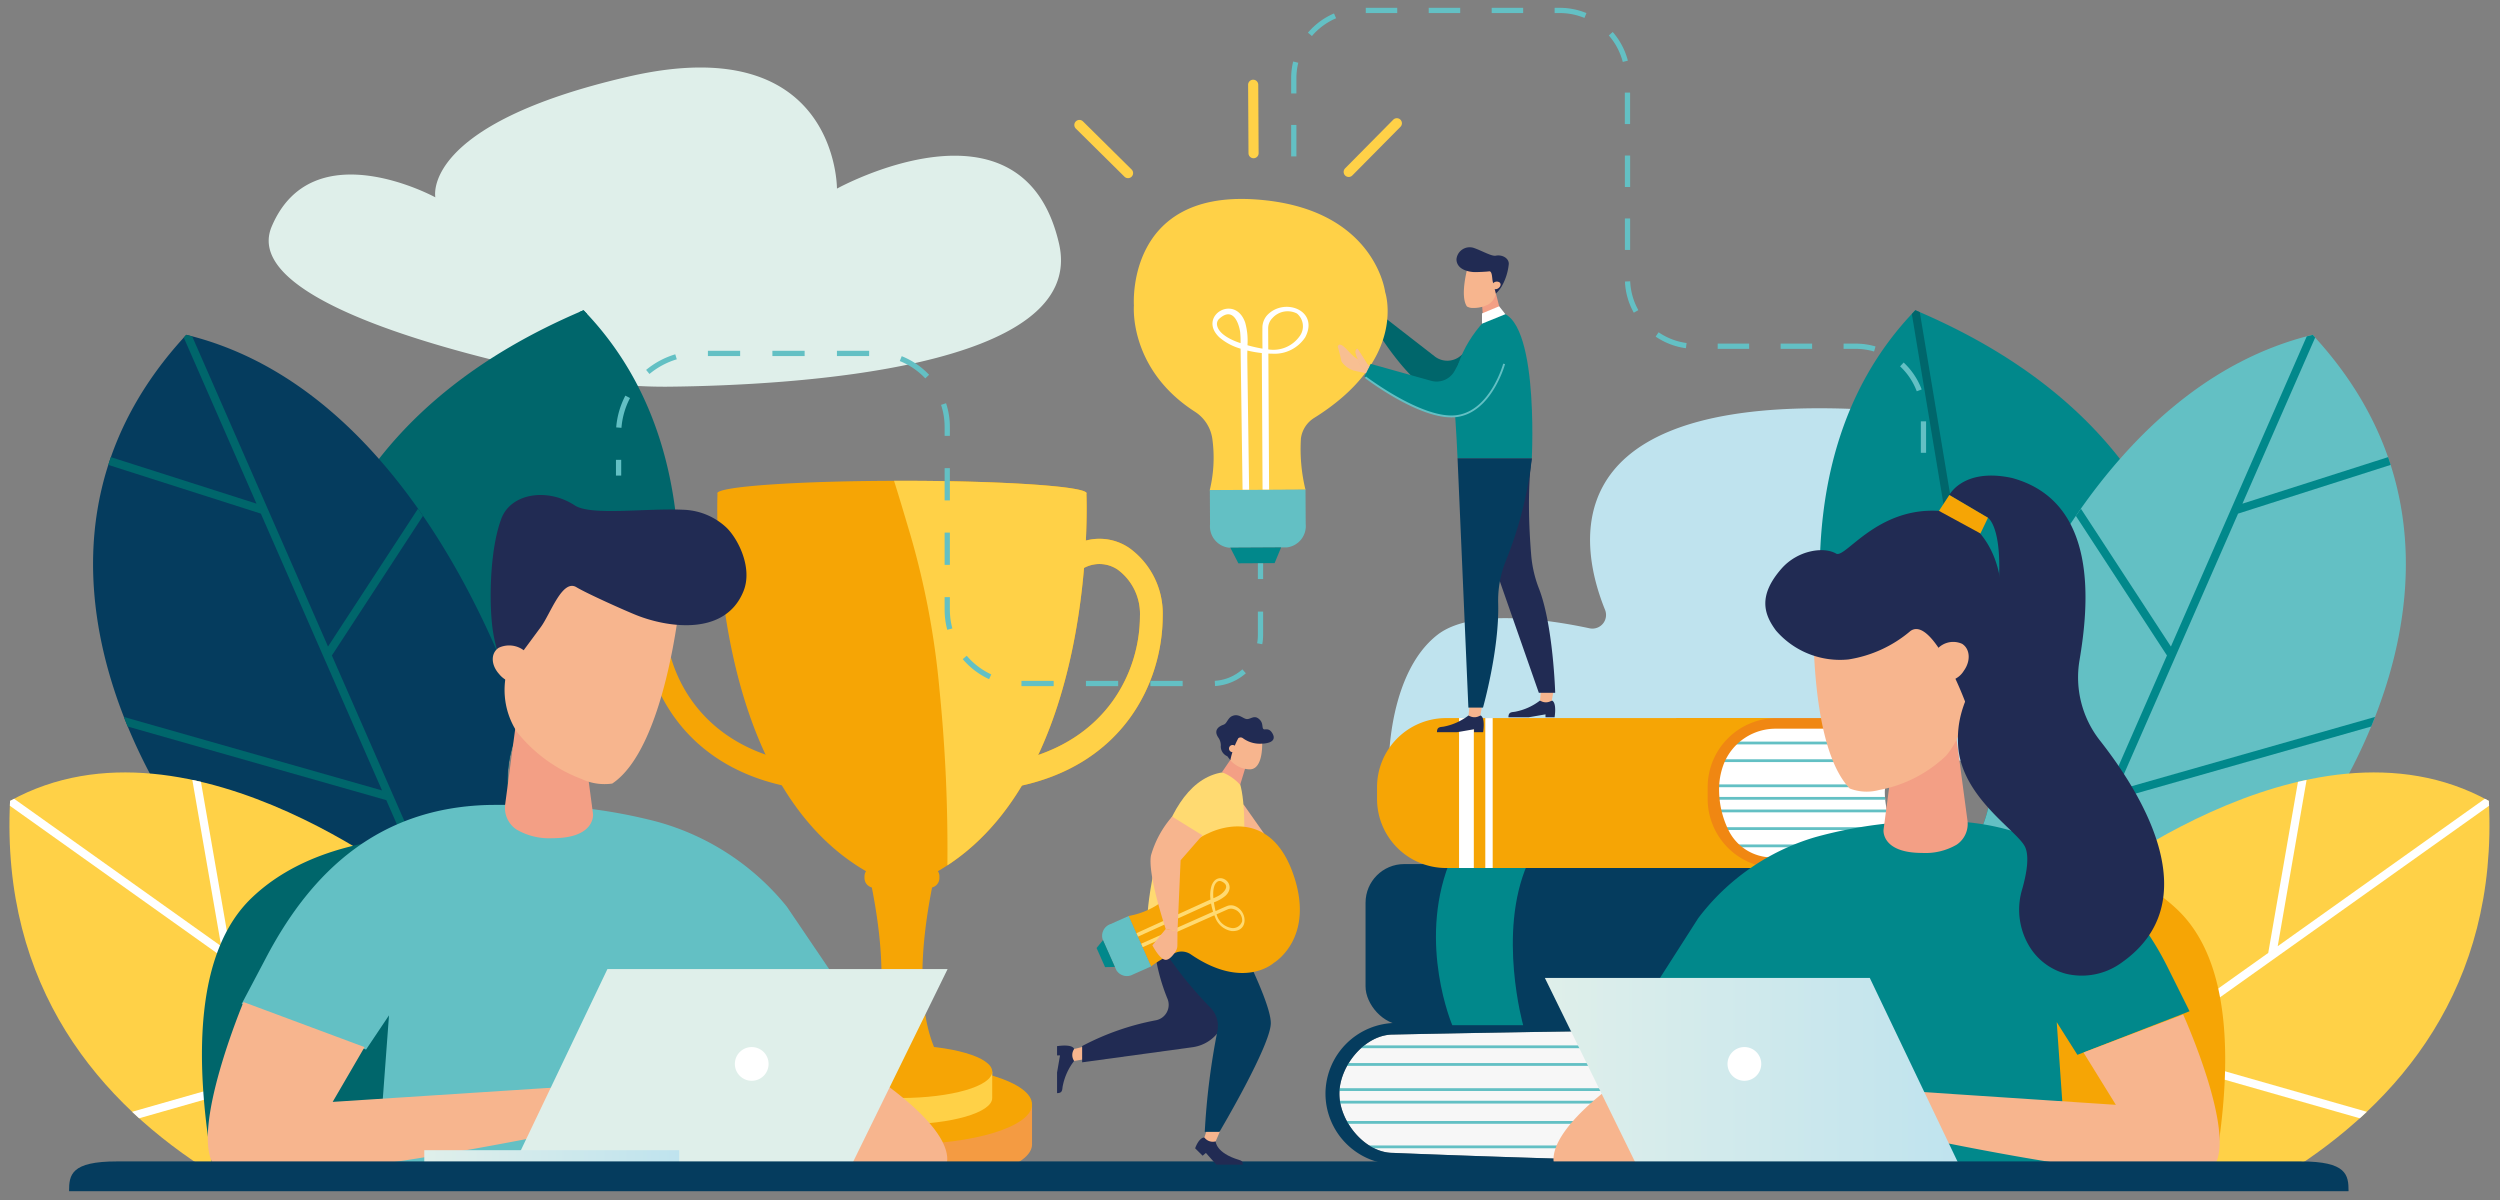 <svg xmlns="http://www.w3.org/2000/svg" xmlns:xlink="http://www.w3.org/1999/xlink" width="300" height="144" viewBox="0 0 300 144">
  <rect x="0" y="0" width="300" height="144" fill="#808080" stroke="none"/>
  <defs>
    <linearGradient id="linear-gradient" x1="80.85" y1="0.5" x2="81.85" y2="0.5" gradientUnits="objectBoundingBox">
      <stop offset="0" stop-color="#dfefea"/>
      <stop offset="1" stop-color="#bfe3ee"/>
    </linearGradient>
    <linearGradient id="linear-gradient-2" x1="-1.186" y1="0.5" x2="0.006" y2="0.5" xlink:href="#linear-gradient"/>
    <clipPath id="clip-path">
      <path id="Path_7479" data-name="Path 7479" d="M1408.047,894.816s-2.833-3.809-2.833-7.93a13.248,13.248,0,0,1,2.676-7.436v-.294H1370.5c-4.546,0-8.265,3.317-8.265,7.372v1.3c0,4.056,3.72,7.373,8.265,7.373h37.392l.158-.1Z" transform="translate(-1362.232 -879.156)" fill="#fff"/>
    </clipPath>
    <linearGradient id="linear-gradient-3" x1="0" y1="0.5" x2="1" y2="0.5" xlink:href="#linear-gradient"/>
    <linearGradient id="linear-gradient-5" x1="150.791" y1="0.5" x2="151.791" y2="0.5" xlink:href="#linear-gradient"/>
    <clipPath id="clip-custom_1">
      <rect width="300" height="144"/>
    </clipPath>
  </defs>
  <g id="custom_1" data-name="custom – 1" clip-path="url(#clip-custom_1)">
    <g id="Group_2347" data-name="Group 2347" transform="translate(-1176.424 -790.634)">
      <path id="Path_7452" data-name="Path 7452" d="M1303.952,819.968c3.467,15.069-32.069,17.006-46.712,17.171a57.519,57.519,0,0,1-12.079-1.148c-12.382-2.512-39.487-9.106-35.686-18.073,4.9-11.568,19.638-3.5,19.638-3.5s-1.849-8.734,23.222-14.5,24.97,13.453,24.97,13.453S1299.6,801.038,1303.952,819.968Z" transform="translate(-0.446 -0.103)" fill="url(#linear-gradient)"/>
      <path id="Path_7453" data-name="Path 7453" d="M1457.178,880.687c-.154-1.165-.338-2.326-.511-3.488-4.76-5.712-3.3-14.146,1.688-19.108a16.878,16.878,0,0,0-8.66-7.082c-6.957-2.819-11.358,1.486-13.9,5.908a1.976,1.976,0,0,1-3.574-.365c-2.206-6.982-9.891-16.236-35.145-16.236-32.119,0-28.55,17.075-25.679,24.171a1.637,1.637,0,0,1-1.858,2.232c-4.954-1.06-14.15-2.432-18.274.805-5.792,4.547-5.792,15.078-5.792,15.078h112C1457.362,881.961,1457.262,881.322,1457.178,880.687Z" transform="translate(-2.375 -0.69)" fill="url(#linear-gradient-2)"/>
      <g id="Group_2268" data-name="Group 2268" transform="translate(1339.509 825.237)">
        <g id="Group_2266" data-name="Group 2266">
          <path id="Path_7454" data-name="Path 7454" d="M1344.267,828.644a2.467,2.467,0,0,1-.88-1.056c-.371-.685-.726-2.337-1.3-1.74-.07.843-.252,1.825-.252,1.825a2.732,2.732,0,0,0,.944,1.566l1.392.973s.8-.213.836-.216l-.01-.359A3.975,3.975,0,0,1,1344.267,828.644Z" transform="translate(-1341.833 -825.72)" fill="#f8bf92"/>
          <path id="Path_7455" data-name="Path 7455" d="M1343.874,828.556a.656.656,0,0,1-.12-.041c0,.111,0,.221-.006.33.154.377.295.759.444,1.138.2-.117.493-.281.515-.289l-.484-2.675s-.341-.084-.422.479A2.7,2.7,0,0,0,1343.874,828.556Z" transform="translate(-1341.86 -825.739)" fill="#f7b58e"/>
        </g>
        <path id="Path_7456" data-name="Path 7456" d="M1359.822,835.363s-3.592,4.734-7.66,3.647-8.436-8.577-8.436-8.577l1.269-1.114,5.948,4.618a2.459,2.459,0,0,0,3.065-.04l3.541-2.9Z" transform="translate(-1341.86 -825.771)" fill="#00666b"/>
        <g id="Group_2267" data-name="Group 2267" transform="translate(1.888 1.276)">
          <path id="Path_7457" data-name="Path 7457" d="M1344.679,829.531l-.456-2.512s-.341-.084-.422.479a2.7,2.7,0,0,0,.073,1.058.656.656,0,0,1-.12-.041c0,.111,0,.221-.006.33.148.363.285.73.428,1.094A4.485,4.485,0,0,1,1344.679,829.531Z" transform="translate(-1343.748 -827.015)" fill="#f8bf92"/>
        </g>
      </g>
      <g id="Group_2274" data-name="Group 2274" transform="translate(1253.475 848.328)">
        <g id="Group_2273" data-name="Group 2273">
          <g id="Group_2269" data-name="Group 2269" transform="translate(0 6.958)">
            <path id="Path_7458" data-name="Path 7458" d="M1273.72,886.264c-.423-.085-.856-.172-1.319-.258-13.139-2.48-17.82-12.606-17.837-20.523a9.7,9.7,0,0,1,3.952-8.135,6.334,6.334,0,0,1,6.945-.211l3.362,1.982,3.42,9.222.087.347a17.986,17.986,0,0,0,1.994,6.126l.248.46-.069.529c-.109.84-.168,1.488-.19,2.1a17.917,17.917,0,0,0,.932,6.348l.833,2.486Zm-4.065-16.943-2.985-8.049-2.493-1.47a3.88,3.88,0,0,0-4.253.133,6.6,6.6,0,0,0-2.63,5.54c.015,6.577,3.9,14.958,14.725,17.379a21.09,21.09,0,0,1-.435-5.069c.022-.585.069-1.182.152-1.89A21.186,21.186,0,0,1,1269.655,869.321Z" transform="translate(-1254.564 -856.201)" fill="#f6a505"/>
          </g>
          <g id="Group_2270" data-name="Group 2270" transform="translate(40.959 6.958)">
            <path id="Path_7459" data-name="Path 7459" d="M1296.111,886.739l.834-2.486a17.92,17.92,0,0,0,.932-6.348c-.022-.615-.081-1.263-.191-2.1l-.068-.529.248-.46a17.99,17.99,0,0,0,1.994-6.126l.087-.347,3.42-9.222,3.362-1.982a6.334,6.334,0,0,1,6.945.211,9.7,9.7,0,0,1,3.952,8.135c-.017,7.917-4.7,18.043-17.838,20.523-.462.087-.9.174-1.318.258Zm4.343-10.844c.083.708.13,1.305.152,1.89a21.1,21.1,0,0,1-.435,5.069c10.825-2.42,14.71-10.8,14.725-17.379a6.6,6.6,0,0,0-2.63-5.54,3.88,3.88,0,0,0-4.253-.133l-2.493,1.47-2.985,8.049A21.18,21.18,0,0,1,1300.453,875.894Z" transform="translate(-1296.111 -856.201)" fill="#f6a505"/>
          </g>
          <g id="Group_2271" data-name="Group 2271" transform="translate(15.679 70.034)">
            <path id="Path_7460" data-name="Path 7460" d="M1273.738,932.8h24.575c2.048-.813,3.269-1.834,3.269-2.944v-4.8h-31.115v4.8C1270.468,930.966,1271.691,931.987,1273.738,932.8Z" transform="translate(-1270.468 -920.251)" fill="#f49b42"/>
            <path id="Path_7461" data-name="Path 7461" d="M1301.583,924.985c0,2.652-6.965,4.8-15.557,4.8s-15.558-2.15-15.558-4.8,6.966-4.8,15.558-4.8S1301.583,922.332,1301.583,924.985Z" transform="translate(-1270.468 -920.182)" fill="#f6a505"/>
          </g>
          <path id="Path_7462" data-name="Path 7462" d="M1290.078,896.625c4.727-21.51-12.694-21.51-7.967,0s-3.009,24.994-3.009,24.994h0a25.165,25.165,0,0,0,13.983,0h0S1285.351,918.136,1290.078,896.625Z" transform="translate(-1254.911 -849.587)" fill="#f6a505"/>
          <path id="Path_7463" data-name="Path 7463" d="M1274.854,921.058v3.17c0,1.751,4.927,3.171,11.005,3.171s11.006-1.42,11.006-3.171v-3.17Z" transform="translate(-1254.851 -850.16)" fill="#f6a505"/>
          <path id="Path_7464" data-name="Path 7464" d="M1274.854,921.058v3.17c0,1.751,4.927,3.171,11.005,3.171s11.006-1.42,11.006-3.171v-3.17Z" transform="translate(-1254.851 -850.16)" fill="#ffd147"/>
          <path id="Path_7465" data-name="Path 7465" d="M1308.012,850.691c0-.013.028-.026.028-.038,0-.834-9.923-1.509-22.163-1.509s-22.164.675-22.164,1.509c0,.014.025.027.03.039-.034.786-1.333,34.22,17.82,45.3a1.118,1.118,0,0,0-.18.582v.246a1.163,1.163,0,0,0,1.159,1.159h6.67a1.163,1.163,0,0,0,1.159-1.159v-.246a1.125,1.125,0,0,0-.18-.582C1309.353,884.908,1308.044,851.445,1308.012,850.691Z" transform="translate(-1254.693 -849.143)" fill="#f6a505"/>
          <g id="Group_2272" data-name="Group 2272" transform="translate(40.959 6.958)">
            <path id="Path_7466" data-name="Path 7466" d="M1296.111,886.739l.834-2.486a17.92,17.92,0,0,0,.932-6.348c-.022-.615-.081-1.263-.191-2.1l-.068-.529.248-.46a17.99,17.99,0,0,0,1.994-6.126l.087-.347,3.42-9.222,3.362-1.982a6.334,6.334,0,0,1,6.945.211,9.7,9.7,0,0,1,3.952,8.135c-.017,7.917-4.7,18.043-17.838,20.523-.462.087-.9.174-1.318.258Zm4.343-10.844c.083.708.13,1.305.152,1.89a21.1,21.1,0,0,1-.435,5.069c10.825-2.42,14.71-10.8,14.725-17.379a6.6,6.6,0,0,0-2.63-5.54,3.88,3.88,0,0,0-4.253-.133l-2.493,1.47-2.985,8.049A21.18,21.18,0,0,1,1300.453,875.894Z" transform="translate(-1296.111 -856.201)" fill="#ffd147"/>
          </g>
          <path id="Path_7467" data-name="Path 7467" d="M1308.317,850.691c0-.013.028-.026.028-.038,0-.834-9.923-1.509-22.163-1.509h-.951c.7,2.212,1.352,4.438,2.006,6.635a97.479,97.479,0,0,1,3.436,18.3,192.16,192.16,0,0,1,.961,21.21C1309.6,883.561,1308.348,851.43,1308.317,850.691Z" transform="translate(-1254.998 -849.143)" fill="#ffd147"/>
          <path id="Path_7468" data-name="Path 7468" d="M1296.865,921.012c0,1.751-4.927,3.17-11.006,3.17s-11.005-1.42-11.005-3.17,4.927-3.17,11.005-3.17S1296.865,919.262,1296.865,921.012Z" transform="translate(-1254.851 -850.115)" fill="#f6a505"/>
        </g>
      </g>
      <g id="Group_2295" data-name="Group 2295" transform="translate(1335.476 876.803)">
        <g id="Group_2281" data-name="Group 2281" transform="translate(0 36.587)">
          <path id="Path_7469" data-name="Path 7469" d="M1414.891,916.542c-3.746-1.393-69.022,0-69.022,0-3.352,0-6.429,3.747-6.429,7.1s3.077,7.1,6.429,7.1c0,0,63.823,2.682,69.055.077A41.615,41.615,0,0,1,1414.891,916.542Z" transform="translate(-1337.766 -915.149)" fill="#f7f7f7"/>
          <g id="Group_2275" data-name="Group 2275" transform="translate(3.099 2.692)">
            <rect id="Rectangle_1505" data-name="Rectangle 1505" width="73.641" height="0.335" fill="#63c0c4"/>
          </g>
          <g id="Group_2276" data-name="Group 2276" transform="translate(1.879 4.813)">
            <path id="Path_7470" data-name="Path 7470" d="M1414.393,920.02h-74.745v.335h74.667C1414.335,920.241,1414.364,920.13,1414.393,920.02Z" transform="translate(-1339.648 -920.02)" fill="#63c0c4"/>
          </g>
          <g id="Group_2277" data-name="Group 2277" transform="translate(0.94 7.829)">
            <rect id="Rectangle_1506" data-name="Rectangle 1506" width="75.52" height="0.335" fill="#63c0c4"/>
          </g>
          <g id="Group_2278" data-name="Group 2278" transform="translate(0.94 9.336)">
            <rect id="Rectangle_1507" data-name="Rectangle 1507" width="75.52" height="0.335" fill="#63c0c4"/>
          </g>
          <g id="Group_2279" data-name="Group 2279" transform="translate(1.656 11.765)">
            <path id="Path_7471" data-name="Path 7471" d="M1414.436,927.072h-75.014v.335h75.063C1414.464,927.3,1414.447,927.184,1414.436,927.072Z" transform="translate(-1339.422 -927.072)" fill="#63c0c4"/>
          </g>
          <g id="Group_2280" data-name="Group 2280" transform="translate(3.632 14.697)">
            <path id="Path_7472" data-name="Path 7472" d="M1414.833,930.046h-73.406q.112.164.21.335H1414.9C1414.873,930.27,1414.851,930.158,1414.833,930.046Z" transform="translate(-1341.426 -930.046)" fill="#63c0c4"/>
          </g>
          <path id="Path_7473" data-name="Path 7473" d="M1345.846,930.727c-3.352,0-6.429-3.747-6.429-7.1s3.077-7.1,6.429-7.1c0,0,65.016-1.388,69-.008.168-.873.3-1.385.3-1.385h-68.908a8.516,8.516,0,0,0-8.491,8.491h0a8.516,8.516,0,0,0,8.491,8.491s65.557,1.512,68.908,0c0-.128-.107-.6-.25-1.311C1409.6,933.406,1345.846,930.727,1345.846,930.727Z" transform="translate(-1337.742 -915.138)" fill="#053c5e"/>
        </g>
        <g id="Group_2282" data-name="Group 2282" transform="translate(4.814 17.52)">
          <rect id="Rectangle_1508" data-name="Rectangle 1508" width="67.788" height="19.332" rx="4.636" transform="translate(0 0)" fill="#053c5e"/>
          <path id="Path_7474" data-name="Path 7474" d="M1352.744,895.8c-3.713,9.666.412,19.332.412,19.332h8.506s-3.11-11.046.508-19.332Z" transform="translate(-1342.747 -895.797)" fill="#01888b"/>
          <path id="Path_7475" data-name="Path 7475" d="M1392.726,895.8c-3.714,9.666.412,19.332.412,19.332h8.5s-3.109-11.046.508-19.332Z" transform="translate(-1343.313 -895.797)" fill="#01888b"/>
        </g>
        <g id="Group_2294" data-name="Group 2294" transform="translate(6.195)">
          <g id="Group_2293" data-name="Group 2293" transform="translate(17.948 1.114)">
            <path id="Path_7476" data-name="Path 7476" d="M1408.047,894.816s-2.833-3.809-2.833-7.93a13.248,13.248,0,0,1,2.676-7.436v-.294H1370.5c-4.546,0-8.265,3.317-8.265,7.372v1.3c0,4.056,3.72,7.373,8.265,7.373h37.392l.158-.1Z" transform="translate(-1362.232 -879.156)" fill="#fff"/>
            <g id="Group_2292" data-name="Group 2292" clip-path="url(#clip-path)">
              <g id="Group_2291" data-name="Group 2291" transform="translate(8.151 1.706)">
                <g id="Group_2283" data-name="Group 2283" transform="translate(2.16)">
                  <rect id="Rectangle_1509" data-name="Rectangle 1509" width="73.641" height="0.335" fill="#63c0c4"/>
                </g>
                <g id="Group_2284" data-name="Group 2284" transform="translate(0.939 2.121)">
                  <path id="Path_7477" data-name="Path 7477" d="M1446.2,883.038h-74.745v.335h74.668C1446.14,883.259,1446.169,883.148,1446.2,883.038Z" transform="translate(-1371.453 -883.038)" fill="#63c0c4"/>
                </g>
                <g id="Group_2285" data-name="Group 2285" transform="translate(0 5.137)">
                  <rect id="Rectangle_1510" data-name="Rectangle 1510" width="75.52" height="0.335" fill="#63c0c4"/>
                </g>
                <g id="Group_2286" data-name="Group 2286" transform="translate(0 6.644)">
                  <rect id="Rectangle_1511" data-name="Rectangle 1511" width="75.52" height="0.335" fill="#63c0c4"/>
                </g>
                <g id="Group_2287" data-name="Group 2287" transform="translate(2.571 8.152)">
                  <rect id="Rectangle_1512" data-name="Rectangle 1512" width="73.641" height="0.335" fill="#63c0c4"/>
                </g>
                <g id="Group_2288" data-name="Group 2288" transform="translate(1.351 10.273)">
                  <path id="Path_7478" data-name="Path 7478" d="M1446.615,891.307h-74.745v.335h74.667C1446.558,891.528,1446.586,891.417,1446.615,891.307Z" transform="translate(-1371.871 -891.307)" fill="#63c0c4"/>
                </g>
                <g id="Group_2289" data-name="Group 2289" transform="translate(0.412 12.344)">
                  <rect id="Rectangle_1513" data-name="Rectangle 1513" width="75.52" height="0.335" fill="#63c0c4"/>
                </g>
                <g id="Group_2290" data-name="Group 2290" transform="translate(0.412 14.796)">
                  <rect id="Rectangle_1514" data-name="Rectangle 1514" width="75.52" height="0.335" fill="#63c0c4"/>
                </g>
              </g>
            </g>
          </g>
          <path id="Path_7480" data-name="Path 7480" d="M1392.425,879.3h16.116v-1.275h-28.1V879.3h4.614a60.668,60.668,0,0,1-2.861,11.745c-.062.428-.134.853-.179,1.284-.027.259-.042.519-.056.777a9.826,9.826,0,0,1,1.677,1.64h-3.194v1.274h28.1v-1.274h-16.573a5.832,5.832,0,0,1-5.256-3.268,11.094,11.094,0,0,1-1.127-5.176,8.6,8.6,0,0,1,.584-2.835A6.69,6.69,0,0,1,1392.425,879.3Z" transform="translate(-1344.541 -878.026)" fill="#f08712"/>
          <path id="Path_7481" data-name="Path 7481" d="M1383.7,887.753v-1.46a8.29,8.29,0,0,1,8.266-8.266h-39.676a8.29,8.29,0,0,0-8.265,8.266v1.46a8.29,8.29,0,0,0,8.265,8.266h39.676A8.29,8.29,0,0,1,1383.7,887.753Z" transform="translate(-1344.026 -878.026)" fill="#f6a505"/>
          <rect id="Rectangle_1515" data-name="Rectangle 1515" width="1.771" height="17.992" transform="translate(9.84 0)" fill="#fff"/>
          <rect id="Rectangle_1516" data-name="Rectangle 1516" width="0.886" height="17.992" transform="translate(12.989 0)" fill="#fff"/>
        </g>
      </g>
      <g id="Group_2300" data-name="Group 2300" transform="translate(1177.559 827.861)">
        <g id="Group_2296" data-name="Group 2296" transform="translate(34.254)">
          <path id="Path_7482" data-name="Path 7482" d="M1239.092,890.765a14.451,14.451,0,0,1-.477-10.668,14.879,14.879,0,0,1,6.6-7.756,14.135,14.135,0,0,1,2.069-4.432l2.574-2.794a13.569,13.569,0,0,1,8.533-3.189c.326-11.427-2.146-23.932-11.447-33.544-51.852,21.952-30.124,72.889-30.124,72.889l25.341-6.225A17.271,17.271,0,0,1,1239.092,890.765Z" transform="translate(-1212.305 -828.382)" fill="#00666b"/>
          <path id="Path_7483" data-name="Path 7483" d="M1238.674,880.1c.106-.3.233-.6.371-.906l2.083-12.518h0l17.342-7.828c-.007-.354-.014-.708-.026-1.064l-17.122,7.728,6.105-36.676c-.141-.151-.277-.3-.421-.453h0c-.181.076-.357.154-.535.232l-8.641,51.914-20.869-25.334q-.232.5-.449,1l21.1,25.62-2.493,14.98,1.035-.254,1.761-10.579A14.973,14.973,0,0,1,1238.674,880.1Z" transform="translate(-1212.365 -828.382)" fill="#00666b"/>
        </g>
        <g id="Group_2297" data-name="Group 2297" transform="translate(10.033 2.951)">
          <path id="Path_7484" data-name="Path 7484" d="M1238.267,880.139a13.718,13.718,0,0,1,1.177-2.437c-3.722-10.961-15.855-40.342-40.52-46.327-25.642,27.626.822,60.906.822,60.906l34.093,18.839,4.823-20.489A14.525,14.525,0,0,1,1238.267,880.139Z" transform="translate(-1187.736 -831.375)" fill="#053c5e"/>
          <path id="Path_7485" data-name="Path 7485" d="M1226.757,852.24l-10.8,16.541-16.3-37.216c-.239-.063-.475-.13-.717-.189-.1.108-.194.219-.294.327l8.728,19.933-17.479-5.584c-.058.165-.11.329-.165.493l-.14.439,18.307,5.848,14.544,33.218-30.99-8.821c.152.388.306.773.461,1.15l31.039,8.835,10.328,23.587.576.318.222-.943-17.655-40.322,10.929-16.747Q1227.062,852.673,1226.757,852.24Z" transform="translate(-1187.763 -831.375)" fill="#00666b"/>
        </g>
        <g id="Group_2299" data-name="Group 2299" transform="translate(0 55.464)">
          <path id="Path_7486" data-name="Path 7486" d="M1202.083,932.858h34.32l-8.379-33.051s-28.539-23.826-50.393-11.749C1176.513,910.482,1188.413,924.353,1202.083,932.858Z" transform="translate(-1177.559 -884.642)" fill="#ffd147"/>
          <g id="Group_2298" data-name="Group 2298" transform="translate(0.049 0.896)">
            <path id="Path_7487" data-name="Path 7487" d="M1177.633,888.072c-.01.2-.016.389-.024.585l41.019,29.2-26.354,7.522c.278.263.56.523.843.78l26.534-7.574,16.021,11.4-.372-1.47-31.193-22.2-3.567-20.529q-.516-.123-1.036-.233l3.466,19.954-24.851-17.69c-.162.086-.325.167-.486.255Z" transform="translate(-1177.609 -885.551)" fill="#fff"/>
          </g>
        </g>
      </g>
      <g id="Group_2303" data-name="Group 2303" transform="translate(1394.79 827.861)">
        <g id="Group_2301" data-name="Group 2301">
          <path id="Path_7488" data-name="Path 7488" d="M1417.235,890.765a14.45,14.45,0,0,0,.477-10.668,14.879,14.879,0,0,0-6.6-7.756,14.137,14.137,0,0,0-2.069-4.432l-2.574-2.794a13.568,13.568,0,0,0-8.533-3.189c-.326-11.427,2.146-23.932,11.447-33.544,51.852,21.952,30.124,72.889,30.124,72.889l-25.342-6.225A17.246,17.246,0,0,0,1417.235,890.765Z" transform="translate(-1397.907 -828.382)" fill="#01888b"/>
          <path id="Path_7489" data-name="Path 7489" d="M1417.713,880.1c-.106-.3-.233-.6-.371-.906l-2.083-12.518h0l-17.342-7.828c.007-.354.014-.708.027-1.064l17.122,7.728-6.105-36.676c.141-.151.277-.3.421-.453h0c.18.076.357.154.535.232l8.641,51.914,20.868-25.334q.232.5.449,1l-21.1,25.62,2.493,14.98-1.035-.254-1.761-10.579A14.975,14.975,0,0,0,1417.713,880.1Z" transform="translate(-1397.907 -828.382)" fill="#00666b"/>
        </g>
        <g id="Group_2302" data-name="Group 2302" transform="translate(18.629 2.951)">
          <path id="Path_7490" data-name="Path 7490" d="M1417.98,880.139a13.692,13.692,0,0,0-1.177-2.437c3.722-10.961,15.855-40.342,40.521-46.327,25.642,27.626-.822,60.906-.822,60.906l-34.093,18.839-4.823-20.489A14.524,14.524,0,0,0,1417.98,880.139Z" transform="translate(-1416.803 -831.375)" fill="#63c0c4"/>
          <path id="Path_7491" data-name="Path 7491" d="M1429.594,852.24l10.8,16.541,16.3-37.216c.239-.063.475-.13.717-.189.1.108.194.219.294.327l-8.728,19.933,17.479-5.584c.058.165.109.329.165.493l.14.439-18.307,5.848L1433.9,886.049l30.99-8.821c-.152.388-.306.773-.461,1.15l-31.039,8.835L1423.062,910.8l-.576.318-.222-.943,17.655-40.322-10.929-16.747Q1429.288,852.673,1429.594,852.24Z" transform="translate(-1416.88 -831.375)" fill="#01888b"/>
        </g>
      </g>
      <g id="Group_2305" data-name="Group 2305" transform="translate(1416.315 883.325)">
        <path id="Path_7492" data-name="Path 7492" d="M1454.062,932.858h-34.321l8.379-33.051s28.539-23.826,50.393-11.749C1479.632,910.482,1467.731,924.353,1454.062,932.858Z" transform="translate(-1419.741 -884.642)" fill="#ffd147"/>
        <g id="Group_2304" data-name="Group 2304" transform="translate(0.732 0.896)">
          <path id="Path_7493" data-name="Path 7493" d="M1478.523,888.072c.01.2.016.389.024.585l-41.02,29.2,26.354,7.522c-.278.263-.56.523-.843.78l-26.534-7.574-16.021,11.4.373-1.47,31.192-22.2,3.567-20.529q.516-.123,1.036-.233l-3.466,19.954,24.852-17.69c.161.086.325.167.486.255Z" transform="translate(-1420.483 -885.551)" fill="#fff"/>
        </g>
      </g>
      <g id="Group_2308" data-name="Group 2308" transform="translate(1361.802 847.704)">
        <path id="Path_7494" data-name="Path 7494" d="M1445.153,932.162c2.135-12.471,1.98-24.7-4.467-30.879-9.6-9.2-27.459-7.861-40.391-5.258a19.128,19.128,0,0,0-15.39,18.736v17.4Z" transform="translate(-1364.735 -849.154)" fill="#f6a505"/>
        <g id="Group_2306" data-name="Group 2306">
          <path id="Path_7495" data-name="Path 7495" d="M1390.864,932.112h36.425l-1.222-17.421,2.481,3.923,13.458-5.23-2.561-5.139c-5.1-10.37-14.508-17.315-26.057-17.664q-.714-.022-1.455-.022a53.567,53.567,0,0,0-14.825,1.928,27.266,27.266,0,0,0-14.071,9.744l-5.017,7.845,13.079-.231Z" transform="translate(-1364.638 -849.104)" fill="#01888b"/>
          <path id="Path_7496" data-name="Path 7496" d="M1406.382,886.116l-.708,5.336s-.3,2.769,4.644,2.769a7.429,7.429,0,0,0,4.145-1,2.994,2.994,0,0,0,1.28-2.909l-1.534-11.489Z" transform="translate(-1365.029 -848.938)" fill="#f39f85"/>
          <path id="Path_7497" data-name="Path 7497" d="M1445.195,932.445a1.394,1.394,0,0,0,.125-.116c2.768-3.923-3.692-18.227-3.692-18.227l-11.957,4.565,3.882,6.279-27.879-1.846v4.844s13.08,2.946,24.245,4.5Z" transform="translate(-1365.029 -849.437)" fill="#f7b58e"/>
          <path id="Path_7498" data-name="Path 7498" d="M1381.871,932.548l-7.376-11.18s-8.986,5.834-8.993,10.246a1.486,1.486,0,0,0,.324.934Z" transform="translate(-1364.461 -849.54)" fill="#f7b58e"/>
          <path id="Path_7499" data-name="Path 7499" d="M1414.3,932.382l-10.858-22.727h-38.992l11.14,22.727Z" transform="translate(-1364.446 -849.375)" fill="url(#linear-gradient-3)"/>
          <path id="Path_7500" data-name="Path 7500" d="M1405.019,886.434a5.7,5.7,0,0,1-3.519-.178c-5.31-5.54-4.307-23.64-4.307-23.64l15.032-.4,2.838,11.4a9.858,9.858,0,0,1-1.981,8.68h0A15.819,15.819,0,0,1,1405.019,886.434Z" transform="translate(-1364.908 -848.703)" fill="#f7b58e"/>
          <path id="Path_7501" data-name="Path 7501" d="M1393.251,859.709c1.96-2.2,5.059-2.638,6.529-1.779,1.092.638,4.863-5.585,12.34-5.123,5.138.318,12,8.284,3.571,24.084-.558-1.763-4.38-11.483-6.974-9.684a15.086,15.086,0,0,1-7.449,3.426,10.144,10.144,0,0,1-8.7-3.464C1391.093,865.187,1390.4,862.955,1393.251,859.709Z" transform="translate(-1364.826 -848.57)" fill="#212b53"/>
          <path id="Path_7502" data-name="Path 7502" d="M1415.189,868.987a2.581,2.581,0,0,0-3.284,1.021c-.853,1.174-.763,2.62.2,3.231a2.582,2.582,0,0,0,3.285-1.021C1416.241,871.044,1416.152,869.6,1415.189,868.987Z" transform="translate(-1365.109 -848.795)" fill="#f7b58e"/>
          <path id="Path_7503" data-name="Path 7503" d="M1413.681,850.839s1.7-3.307,7.526-2.042c10.5,2.856,9.183,15.44,8.1,21.867a12.262,12.262,0,0,0,2.44,9.625c5.2,6.618,12.939,19.358,2.652,26.637a8.106,8.106,0,0,1-6.71,1.367,7.311,7.311,0,0,1-4.523-3.5,8.5,8.5,0,0,1-.743-6.641c.487-1.694.951-4.016.287-5.2-1.12-2-7.547-5.907-7.965-11.959s3.423-8.383,4.361-14.766c1.654-11.235-.791-12.651-.791-12.651Z" transform="translate(-1365.142 -848.51)" fill="#212b53"/>
          <path id="Path_7504" data-name="Path 7504" d="M1417.4,855.489l-4.978-2.71,1.244-1.906,4.638,2.731Z" transform="translate(-1365.125 -848.543)" fill="#f6a505"/>
        </g>
        <g id="Group_2307" data-name="Group 2307" transform="translate(30.765 81.046)">
          <rect id="Rectangle_1517" data-name="Rectangle 1517" width="29.22" height="1.962" fill="url(#linear-gradient-3)"/>
        </g>
      </g>
      <path id="Path_7505" data-name="Path 7505" d="M1202.276,932.136c-2.236-13.057-2.072-25.86,4.677-32.328,10.047-9.629,28.747-8.23,42.285-5.5a20.024,20.024,0,0,1,16.112,19.615v18.217Z" transform="translate(-0.331 -1.425)" fill="#00666b"/>
      <path id="Path_7506" data-name="Path 7506" d="M1262.558,932.084h-40.409l1.356-18.238-2.752,4.107-14.93-5.475,2.841-5.381c5.655-10.856,13.874-18.127,26.686-18.493.528-.015,3.288-.023,3.835-.023a62.718,62.718,0,0,1,16.447,2.02,30.321,30.321,0,0,1,15.61,10.2l5.564,8.213-14.509-.242Z" transform="translate(-0.4 -1.372)" fill="#63c0c4"/>
      <path id="Path_7507" data-name="Path 7507" d="M1202.661,932.423a1.412,1.412,0,0,1-.139-.122c-3.072-4.106,3.466-19.711,3.466-19.711L1220.512,918l-3.826,6.573,29.817-1.932v5.072s-14.51,3.084-26.9,4.711Z" transform="translate(-0.342 -1.712)" fill="#f7b58e"/>
      <path id="Path_7508" data-name="Path 7508" d="M1247.7,883.93l.742,5.587s.317,2.9-4.862,2.9a7.774,7.774,0,0,1-4.338-1.05,3.132,3.132,0,0,1-1.34-3.046l1.6-12.028Z" transform="translate(-0.853 -1.199)" fill="#f39f85"/>
      <path id="Path_7509" data-name="Path 7509" d="M1273.292,932.54l8.183-11.7s9.969,6.107,9.976,10.727a1.5,1.5,0,0,1-.359.977Z" transform="translate(-1.354 -1.829)" fill="#f7b58e"/>
      <path id="Path_7510" data-name="Path 7510" d="M1238.817,932.366l11.367-23.793h40.821l-11.663,23.793Z" transform="translate(-0.867 -1.655)" fill="url(#linear-gradient-5)"/>
      <g id="Group_2309" data-name="Group 2309" transform="translate(1227.339 928.657)">
        <rect id="Rectangle_1518" data-name="Rectangle 1518" width="30.591" height="2.054" fill="url(#linear-gradient-3)"/>
      </g>
      <g id="Group_2311" data-name="Group 2311" transform="translate(1235.305 850.034)">
        <g id="Group_2310" data-name="Group 2310" transform="translate(1.662 7.503)">
          <path id="Path_7511" data-name="Path 7511" d="M1247.063,885.058a6.494,6.494,0,0,0,3.683.55c6.368-4.236,8.109-21.84,8.109-21.84l-5.342-5.284L1243.3,860.3l-4.7,10.379a9.239,9.239,0,0,0,.725,8.75h0A18.033,18.033,0,0,0,1247.063,885.058Z" transform="translate(-1237.82 -858.484)" fill="#f7b58e"/>
        </g>
        <path id="Path_7512" data-name="Path 7512" d="M1242.164,866.7c1.161-1.6,2.569-5.784,4.258-4.763,1.231.744,5.675,2.742,7.195,3.352,3.623,1.452,10.649,2.625,12.86-2.888,1.105-2.756-.615-6.2-2.025-7.591a7.918,7.918,0,0,0-5.212-2.167c-4.549-.206-11.073.749-13.013-.522-3.263-2.136-7.639-1.475-8.8,1.561-1.239,3.244-1.5,8.764-1.152,12.477a18.27,18.27,0,0,0,1.719,6.185h0Z" transform="translate(-1236.134 -850.873)" fill="#212b53"/>
        <path id="Path_7513" data-name="Path 7513" d="M1237.1,869.467a2.937,2.937,0,0,1,3.555.83c.995,1.1,1.016,2.505.047,3.144a2.939,2.939,0,0,1-3.556-.83C1236.154,871.513,1236.134,870.105,1237.1,869.467Z" transform="translate(-1236.138 -851.132)" fill="#f7b58e"/>
      </g>
      <g id="Group_2312" data-name="Group 2312" transform="translate(1184.711 930.004)">
        <path id="Path_7514" data-name="Path 7514" d="M1458.355,935.568H1184.814c0-1.976.226-3.577,5.745-3.577h262.049c5.521,0,5.746,1.6,5.746,3.577Z" transform="translate(-1184.814 -931.991)" fill="#053c5e"/>
      </g>
      <circle id="Ellipse_60" data-name="Ellipse 60" cx="2.024" cy="2.024" r="2.024" transform="translate(1264.607 916.281)" fill="#fff"/>
      <path id="Path_7515" data-name="Path 7515" d="M1390.733,920.095a2.024,2.024,0,1,1-2.024-2.024A2.024,2.024,0,0,1,1390.733,920.095Z" transform="translate(-2.958 -1.79)" fill="#fff"/>
      <g id="Group_2319" data-name="Group 2319" transform="translate(1305.345 800.199)">
        <g id="Group_2318" data-name="Group 2318">
          <g id="Group_2314" data-name="Group 2314" transform="translate(7.14 14.309)">
            <path id="Path_7516" data-name="Path 7516" d="M1323.526,849.8l11.495-.062a20.568,20.568,0,0,1-.547-6.181,3.426,3.426,0,0,1,1.606-2.455c11.266-7.044,8.5-15.09,8.5-15.09s-1.225-10.215-15.708-11.127c-15.44-.971-14.442,12.742-14.442,12.742s-.663,7.637,7.374,12.777a4.629,4.629,0,0,1,2.052,3.33A16.531,16.531,0,0,1,1323.526,849.8Z" transform="translate(-1314.422 -814.837)" fill="#ffd147"/>
            <path id="Path_7517" data-name="Path 7517" d="M1335.152,850.213l.023,4.117a2.578,2.578,0,0,1-2.225,2.818l-7,.038a2.577,2.577,0,0,1-2.255-2.793l-.023-4.118Z" transform="translate(-1314.552 -815.338)" fill="#63c0c4"/>
            <path id="Path_7518" data-name="Path 7518" d="M1332.262,857.251l-.781,1.886-4.353.024-.962-1.876Z" transform="translate(-1314.588 -815.437)" fill="#01888b"/>
            <g id="Group_2313" data-name="Group 2313" transform="translate(9.43 12.946)">
              <path id="Path_7519" data-name="Path 7519" d="M1335.121,831.628c1.73-3.263-2.576-4.854-4.6-2.615a2.276,2.276,0,0,0-.536,1.5c-.014.966.008,2.473.008,2.473a17.2,17.2,0,0,1-1.8-.408,8.083,8.083,0,0,0-.269-2.7c-1.217-3.562-5.786-.78-3.1,1.758a6.716,6.716,0,0,0,2.544,1.353q.118,8.459.236,16.917l.786,0q-.073-5.2-.145-10.4-.037-2.7-.075-5.4c0-.283,0-.584.011-.891a13.257,13.257,0,0,0,1.733.3l.089,16.374.785,0-.088-16.311c.159.006.321.016.469.014A4.412,4.412,0,0,0,1335.121,831.628Zm-7.757.7c-1.109-.362-2.678-1.1-2.829-2.206a.847.847,0,0,1,.282-.73c1.935-1.751,2.521,1.388,2.512,1.781A9.532,9.532,0,0,1,1327.365,832.328Zm7.084-.829a3.868,3.868,0,0,1-3.759,1.579l-.014-2.508a1.737,1.737,0,0,1,.506-1.243,2.448,2.448,0,0,1,2.947-.557A1.994,1.994,0,0,1,1334.449,831.5Z" transform="translate(-1323.987 -827.969)" fill="#fff"/>
            </g>
          </g>
          <g id="Group_2315" data-name="Group 2315" transform="translate(0 4.825)">
            <path id="Path_7520" data-name="Path 7520" d="M1314.055,812.026a.608.608,0,0,0-.005-.86l-5.836-5.773a.608.608,0,0,0-.855.865l5.835,5.773A.61.61,0,0,0,1314.055,812.026Z" transform="translate(-1307.179 -805.217)" fill="#ffd147"/>
          </g>
          <g id="Group_2316" data-name="Group 2316" transform="translate(32.316 4.619)">
            <path id="Path_7521" data-name="Path 7521" d="M1340.139,811.884a.609.609,0,0,1,0-.861l5.772-5.835a.608.608,0,0,1,.865.856L1341,811.88A.61.61,0,0,1,1340.139,811.884Z" transform="translate(-1339.959 -805.008)" fill="#ffd147"/>
          </g>
          <g id="Group_2317" data-name="Group 2317" transform="translate(20.856)">
            <path id="Path_7522" data-name="Path 7522" d="M1328.991,809.747a.607.607,0,0,0,.6-.611l-.044-8.208a.608.608,0,0,0-1.217.007l.046,8.208A.607.607,0,0,0,1328.991,809.747Z" transform="translate(-1328.334 -800.323)" fill="#ffd147"/>
          </g>
        </g>
      </g>
      <g id="Group_2320" data-name="Group 2320" transform="translate(1331.368 791.568)">
        <path id="Path_7523" data-name="Path 7523" d="M1409.761,844.969h-.629v-3.777h.629Zm-1.12-7.382a7.878,7.878,0,0,0-2-2.991l.429-.46a8.5,8.5,0,0,1,2.161,3.232Zm-5.124-4.773a7.838,7.838,0,0,0-2.21-.317h-1.446v-.63h1.446a8.466,8.466,0,0,1,2.387.342Zm-7.434-.317h-3.777v-.63h3.777Zm-7.554,0h-3.777v-.63h3.777Zm-7.592-.076a8.452,8.452,0,0,1-3.629-1.394l.355-.52a7.823,7.823,0,0,0,3.358,1.289Zm-6.251-4.263a8.363,8.363,0,0,1-1.061-3.74l.63-.028a7.723,7.723,0,0,0,.98,3.461Zm-.439-7.531h-.63v-3.778h.63Zm0-7.555h-.63V809.3h.63ZM1334.2,809.4h-.63v-3.777h.63Zm40.041-3.878h-.63v-3.777h.63Zm-40.041-3.676h-.63v-1.819a8.467,8.467,0,0,1,.242-2.013l.611.149a7.89,7.89,0,0,0-.223,1.864Zm39.164-3.778a7.836,7.836,0,0,0-1.678-3.181l.474-.414a8.465,8.465,0,0,1,1.814,3.439Zm-37.3-3.108-.48-.407a8.512,8.512,0,0,1,3.129-2.306l.248.579A7.879,7.879,0,0,0,1336.066,794.955Zm32.7-2.172a7.776,7.776,0,0,0-2.978-.587h-.6v-.629h.6a8.419,8.419,0,0,1,3.218.633Zm-7.354-.587h-3.777v-.629h3.777Zm-7.555,0h-3.777v-.629h3.777Zm-7.555,0h-3.777v-.629h3.777Z" transform="translate(-1333.575 -791.568)" fill="#63c0c4"/>
      </g>
      <g id="Group_2331" data-name="Group 2331" transform="translate(1336.946 820.31)">
        <g id="Group_2326" data-name="Group 2326" transform="translate(11.914)">
          <g id="Group_2325" data-name="Group 2325">
            <g id="Group_2322" data-name="Group 2322" transform="translate(2.341)">
              <path id="Path_7524" data-name="Path 7524" d="M1356.8,827.621l.2,2.508,2.462.107-.992-3.889Z" transform="translate(-1353.737 -820.802)" fill="#f39f85"/>
              <g id="Group_2321" data-name="Group 2321" transform="translate(0.883 1.652)">
                <path id="Path_7525" data-name="Path 7525" d="M1355.712,828.023a1.352,1.352,0,0,1-.753-.178c-.9-1.31.125-4.841.125-4.841l1.439-.605,1.829,1.141.1,2.366a1.921,1.921,0,0,1-.817,1.633h0A3.745,3.745,0,0,1,1355.712,828.023Z" transform="translate(-1354.588 -822.398)" fill="#f7b58e"/>
              </g>
              <path id="Path_7526" data-name="Path 7526" d="M1358.051,824.856c-.1-.4-.048-1.314-.452-1.248-.3.048-1.307.09-1.647.09-.811,0-2.259-.317-2.259-1.552a1.592,1.592,0,0,1,2.152-1.323c.893.313,2.078,1,2.55.907.795-.161,1.588.306,1.577.982a6.758,6.758,0,0,1-.743,2.5,3.808,3.808,0,0,1-.81,1.06h0Z" transform="translate(-1353.693 -820.722)" fill="#212b53"/>
              <path id="Path_7527" data-name="Path 7527" d="M1358.934,825a.609.609,0,0,0-.755.067c-.237.2-.282.486-.1.646a.61.61,0,0,0,.756-.067C1359.07,825.453,1359.116,825.164,1358.934,825Z" transform="translate(-1353.754 -820.781)" fill="#f7b58e"/>
            </g>
            <path id="Path_7528" data-name="Path 7528" d="M1358.076,828.666c5.633-1.168,4.651,17.485,4.651,17.485h-8.911s-.128-3.247-.453-7.365C1353.087,835.294,1355.045,831.35,1358.076,828.666Z" transform="translate(-1351.347 -820.834)" fill="#01888b"/>
            <g id="Group_2323" data-name="Group 2323" transform="translate(0 54.895)">
              <path id="Path_7529" data-name="Path 7529" d="M1355.113,877.7a7,7,0,0,1-2.879,1.324c-.441.112-.916-.039-.916.689h2.429l2.02-.35v.35h1.09s.3-1.784-.333-2.013Z" transform="translate(-1351.318 -876.423)" fill="#212b53"/>
              <path id="Path_7530" data-name="Path 7530" d="M1355.29,876.4l-.123,1.282h0a1.233,1.233,0,0,0,1.337.044l.075-.044.227-1.282Z" transform="translate(-1351.372 -876.405)" fill="#f7b58e"/>
            </g>
            <g id="Group_2324" data-name="Group 2324" transform="translate(8.576 53.102)">
              <path id="Path_7531" data-name="Path 7531" d="M1363.812,875.886a7.016,7.016,0,0,1-2.88,1.324c-.44.112-.915-.038-.915.689h2.428l2.02-.35v.35h1.091s.3-1.784-.333-2.013Z" transform="translate(-1360.017 -874.604)" fill="#212b53"/>
              <path id="Path_7532" data-name="Path 7532" d="M1363.988,874.586l-.122,1.282h0a1.235,1.235,0,0,0,1.337.044l.075-.044.226-1.282Z" transform="translate(-1360.072 -874.586)" fill="#f7b58e"/>
            </g>
            <path id="Path_7533" data-name="Path 7533" d="M1362.775,846.4s-.713,3.778-.075,11.6a14.305,14.305,0,0,0,.93,4.03c1.716,4.4,1.952,12.516,1.952,12.516h-1.964l-6.92-19.787Z" transform="translate(-1351.394 -821.085)" fill="#212b53"/>
            <path id="Path_7534" data-name="Path 7534" d="M1353.823,846.4l1.3,29.92h1.756s1.969-6.975,1.821-12.475a12.75,12.75,0,0,1,.9-5.094,46.963,46.963,0,0,0,3.139-12.351Z" transform="translate(-1351.353 -821.085)" fill="#053c5e"/>
            <path id="Path_7535" data-name="Path 7535" d="M1356.8,829.991v-1.233l2.059-.856.749.949Z" transform="translate(-1351.396 -820.824)" fill="#fff"/>
          </g>
        </g>
        <g id="Group_2330" data-name="Group 2330" transform="translate(0 10.802)">
          <g id="Group_2327" data-name="Group 2327" transform="translate(0 0.882)">
            <path id="Path_7536" data-name="Path 7536" d="M1342.309,834.566a2.476,2.476,0,0,1-1.213-.646c-.6-.495-1.555-1.891-1.863-1.12.254.806.457,1.784.457,1.784a2.728,2.728,0,0,0,1.465,1.094l1.656.375s.657-.5.693-.516l-.145-.328A4.019,4.019,0,0,1,1342.309,834.566Z" transform="translate(-1339.233 -832.573)" fill="#f8bf92"/>
            <path id="Path_7537" data-name="Path 7537" d="M1341.911,834.634a.61.61,0,0,1-.126.006c.044.1.084.205.119.309.284.291.559.592.84.885.146-.185.351-.446.369-.461l-1.459-2.294s-.347.051-.209.6A2.706,2.706,0,0,0,1341.911,834.634Z" transform="translate(-1339.264 -832.58)" fill="#f7b58e"/>
          </g>
          <path id="Path_7538" data-name="Path 7538" d="M1359.252,834.866s-1.54,5.74-5.718,6.269-11.049-4.758-11.049-4.758l.755-1.511,7.251,2.031a2.457,2.457,0,0,0,2.822-1.194l2.185-4.024Z" transform="translate(-1339.279 -831.679)" fill="#01888b"/>
          <g id="Group_2328" data-name="Group 2328" transform="translate(3.255 3.159)">
            <path id="Path_7539" data-name="Path 7539" d="M1359.144,834.883c-.016.056-1.569,5.673-5.622,6.185-3.78.478-9.9-3.941-10.84-4.641-.047.06-.1.118-.146.174.905.68,6.46,4.73,10.38,4.73a5.143,5.143,0,0,0,.635-.039c4.2-.532,5.8-6.294,5.813-6.352Z" transform="translate(-1342.535 -834.883)" fill="#63c0c4"/>
          </g>
          <g id="Group_2329" data-name="Group 2329" transform="translate(2.148 1.379)">
            <path id="Path_7540" data-name="Path 7540" d="M1343.024,835.233l-1.37-2.155s-.347.051-.209.6a2.706,2.706,0,0,0,.466.953.61.61,0,0,1-.126.006c.044.1.084.205.119.309.273.28.538.568.808.852A4.491,4.491,0,0,1,1343.024,835.233Z" transform="translate(-1341.412 -833.078)" fill="#f8bf92"/>
          </g>
        </g>
      </g>
      <g id="Group_2342" data-name="Group 2342" transform="translate(1303.269 876.46)">
        <g id="Group_2338" data-name="Group 2338">
          <path id="Path_7541" data-name="Path 7541" d="M1327.743,888.528l5.777,8.2-1.986.677-5.49-3.986.248-2.771Z" transform="translate(-1305.37 -877.832)" fill="#f7b58e"/>
          <g id="Group_2337" data-name="Group 2337">
            <path id="Path_7542" data-name="Path 7542" d="M1326.38,884.564c2.6,1.874.578,17.931.578,17.931l-10.849-1.164S1317.35,884.178,1326.38,884.564Z" transform="translate(-1305.229 -877.776)" fill="#ffda71"/>
            <g id="Group_2334" data-name="Group 2334" transform="translate(19.111)">
              <g id="Group_2332" data-name="Group 2332" transform="translate(0.676 5.351)">
                <path id="Path_7543" data-name="Path 7543" d="M1325.144,884.594l1.016-1.488,1.8.937-.612,2a.435.435,0,0,1-.053.024A5.731,5.731,0,0,0,1325.144,884.594Z" transform="translate(-1325.144 -883.106)" fill="#f39f85"/>
              </g>
              <g id="Group_2333" data-name="Group 2333">
                <path id="Path_7544" data-name="Path 7544" d="M1326.375,879.461l-.5,2.763a.434.434,0,0,1,.253.626.523.523,0,0,1,0,.211,3.216,3.216,0,0,0,2.3,1.138c1.806.075,1.546-3.512,1.546-3.512Z" transform="translate(-1324.478 -877.703)" fill="#f7b58e"/>
                <path id="Path_7545" data-name="Path 7545" d="M1325.005,881.283a1.711,1.711,0,0,0-.26-.859c-.78-1.076.24-1.489.6-1.616.4-.14.473-.779,1-1.022.8-.372,1.329.332,1.782.354s.859-.494,1.42-.039.375.935.528,1.192.661-.235,1.123.571c.7,1.225-1.238,1.224-1.238,1.224a3.425,3.425,0,0,1-2.315-.655.449.449,0,0,0-.545.006,9.552,9.552,0,0,0-.958,2.638l-.358-.474A1.27,1.27,0,0,1,1325.005,881.283Z" transform="translate(-1324.458 -877.678)" fill="#212b53"/>
                <path id="Path_7546" data-name="Path 7546" d="M1326.012,881.8a.431.431,0,1,0,.357-.493A.431.431,0,0,0,1326.012,881.8Z" transform="translate(-1324.48 -877.73)" fill="#f7b58e"/>
              </g>
            </g>
            <g id="Group_2335" data-name="Group 2335" transform="translate(0 39.64)">
              <path id="Path_7547" data-name="Path 7547" d="M1307.121,919.737a7.138,7.138,0,0,0-1.347,2.929c-.114.448.038.932-.7.932v-2.471l.355-2.055h-.355v-1.11s1.815-.309,2.048.339Z" transform="translate(-1305.073 -917.888)" fill="#212b53"/>
              <path id="Path_7548" data-name="Path 7548" d="M1308.451,919.519l-1.3.219h0a1.254,1.254,0,0,1-.045-1.36l.045-.077,1.3-.322Z" transform="translate(-1305.099 -917.889)" fill="#f7b58e"/>
            </g>
            <g id="Group_2336" data-name="Group 2336" transform="translate(16.563 49.441)">
              <path id="Path_7549" data-name="Path 7549" d="M1324.345,929.543s.006,1.386,2.789,2.218c.572.171.385.339.493.58h-3.2l-1.255-1.41-.39.335-.9-.889s.422-1.286,1.111-1.3Z" transform="translate(-1321.874 -927.847)" fill="#212b53"/>
              <path id="Path_7550" data-name="Path 7550" d="M1324.881,928.326l-.521,1.2h0a1.257,1.257,0,0,1-1.3-.4l-.057-.068.421-1.233Z" transform="translate(-1321.89 -927.829)" fill="#f7b58e"/>
            </g>
            <path id="Path_7551" data-name="Path 7551" d="M1316.649,904.345a23.562,23.562,0,0,0,1.7,7.692,1.888,1.888,0,0,1-1.336,2.618,31.414,31.414,0,0,0-8.885,3.1v1.954l13.249-1.813a4.655,4.655,0,0,0,4-4.135l.424-4.1Z" transform="translate(-1305.116 -878.056)" fill="#212b53"/>
            <path id="Path_7552" data-name="Path 7552" d="M1326.308,903.74s4.579,8.589,4.579,11.254-6.163,13.054-6.163,13.054h-1.763a85.577,85.577,0,0,1,1.505-12.042,3.121,3.121,0,0,0-.9-2.942,47.583,47.583,0,0,1-7.07-9.323Z" transform="translate(-1305.235 -878.047)" fill="#053c5e"/>
          </g>
        </g>
        <g id="Group_2340" data-name="Group 2340" transform="translate(4.743 13.344)">
          <path id="Path_7553" data-name="Path 7553" d="M1313.772,901.963l2.693,6.059a11.853,11.853,0,0,1,3.139-1.719,1.973,1.973,0,0,1,1.668.28c6.33,4.323,9.942,1,9.942,1s5.114-3.012,2.244-10.875c-3.06-8.382-10.075-4.681-10.075-4.681a8.439,8.439,0,0,0-5.044,6.853,2.673,2.673,0,0,1-1.285,1.856A9.532,9.532,0,0,1,1313.772,901.963Z" transform="translate(-1309.939 -891.213)" fill="#f6a505"/>
          <path id="Path_7554" data-name="Path 7554" d="M1316.434,908.17l-2.171.964a1.487,1.487,0,0,1-2-.522l-1.641-3.69a1.487,1.487,0,0,1,.954-1.838l2.17-.965Z" transform="translate(-1309.893 -891.368)" fill="#63c0c4"/>
          <path id="Path_7555" data-name="Path 7555" d="M1312.081,908.272l-1.177.023-1.02-2.294.769-.942Z" transform="translate(-1309.884 -891.409)" fill="#01888b"/>
          <g id="Group_2339" data-name="Group 2339" transform="translate(4.787 6.214)">
            <path id="Path_7556" data-name="Path 7556" d="M1326.139,903.857c2.125.16,1.969-2.484.317-3.034a1.308,1.308,0,0,0-.916.064c-.515.216-1.305.577-1.305.577a10.011,10.011,0,0,1-.2-1.048,4.687,4.687,0,0,0,1.364-.767c1.6-1.468-.928-3.238-1.647-1.233a3.868,3.868,0,0,0-.126,1.657l-8.884,4.04.184.414,5.46-2.483,2.833-1.289c.149-.067.31-.133.473-.2a7.768,7.768,0,0,0,.243.986l-8.631,3.836.184.414,8.6-3.822c.032.086.066.174.1.251A2.545,2.545,0,0,0,1326.139,903.857Zm-2.165-3.935c-.065-.67-.037-1.671.511-2.006a.489.489,0,0,1,.451-.02c1.373.617-.149,1.653-.359,1.739A5.579,5.579,0,0,1,1323.973,899.922Zm2.078,3.551a2.229,2.229,0,0,1-1.7-1.621l1.322-.588a1,1,0,0,1,.774-.021,1.411,1.411,0,0,1,.976,1.427A1.15,1.15,0,0,1,1326.052,903.473Z" transform="translate(-1314.74 -897.517)" fill="#ffda71"/>
          </g>
        </g>
        <g id="Group_2341" data-name="Group 2341" transform="translate(11.218 12.166)">
          <path id="Path_7557" data-name="Path 7557" d="M1319.047,890.019l3.629,2.244-2.614,3-.374,8.523-1.41-.274s-2.208-6.581-1.768-8.847A12.179,12.179,0,0,1,1319.047,890.019Z" transform="translate(-1316.452 -890.019)" fill="#f7b58e"/>
          <path id="Path_7558" data-name="Path 7558" d="M1319.691,903.976l-.013,1.691a1.389,1.389,0,0,1-.232.763c-.284.428-.787,1.054-1.253.964-.7-.136-1.516-1.742-1.516-1.742l1.6-1.95Z" transform="translate(-1316.455 -890.213)" fill="#f7b58e"/>
        </g>
      </g>
      <g id="Group_2346" data-name="Group 2346" transform="translate(1250.339 832.729)">
        <g id="Group_2343" data-name="Group 2343" transform="translate(0 13.086)">
          <rect id="Rectangle_1519" data-name="Rectangle 1519" width="0.63" height="1.889" fill="#63c0c4"/>
        </g>
        <g id="Group_2344" data-name="Group 2344" transform="translate(0.032)">
          <path id="Path_7559" data-name="Path 7559" d="M1319.387,873.561h-3.87v-.629h3.87Zm-7.738,0h-3.869v-.629h3.869Zm-7.739,0h-3.868v-.629h3.868Zm19.365-.011-.038-.628a5.457,5.457,0,0,0,3.317-1.376l.418.471A6.164,6.164,0,0,1,1323.275,873.55Zm-27.117-.825a9.264,9.264,0,0,1-3.163-2.405l.48-.407a8.626,8.626,0,0,0,2.947,2.241Zm32.783-4.192-.619-.114a5.6,5.6,0,0,0,.092-1v-2.8h.629v2.8A6.23,6.23,0,0,1,1328.941,868.533Zm-37.8-1.731a9.2,9.2,0,0,1-.318-2.4v-1.521h.63V864.4a8.578,8.578,0,0,0,.3,2.238Zm.312-7.792h-.63v-3.87h.63Zm0-7.739h-.63V847.4h.63Zm0-7.738h-.63v-1.05a8.533,8.533,0,0,0-.427-2.673l.6-.2a9.171,9.171,0,0,1,.458,2.87Zm-39.413-.97-.628-.05a9.906,9.906,0,0,1,1.1-3.813l.558.291A9.266,9.266,0,0,0,1252.043,842.562Zm36.461-5.931a8.589,8.589,0,0,0-3.06-2.081l.233-.586a9.232,9.232,0,0,1,3.286,2.235Zm-33.1-.532-.4-.485a9.938,9.938,0,0,1,3.5-1.874l.182.6A9.308,9.308,0,0,0,1255.408,836.1Zm26.361-2.149H1277.9v-.63h3.869Zm-7.738,0h-3.869v-.63h3.869Zm-7.738,0h-3.869v-.63h3.869Z" transform="translate(-1251.415 -833.32)" fill="#63c0c4"/>
        </g>
        <g id="Group_2345" data-name="Group 2345" transform="translate(77.03 25.502)">
          <rect id="Rectangle_1520" data-name="Rectangle 1520" width="0.63" height="1.889" fill="#63c0c4"/>
        </g>
      </g>
    </g>
  </g>
</svg>

